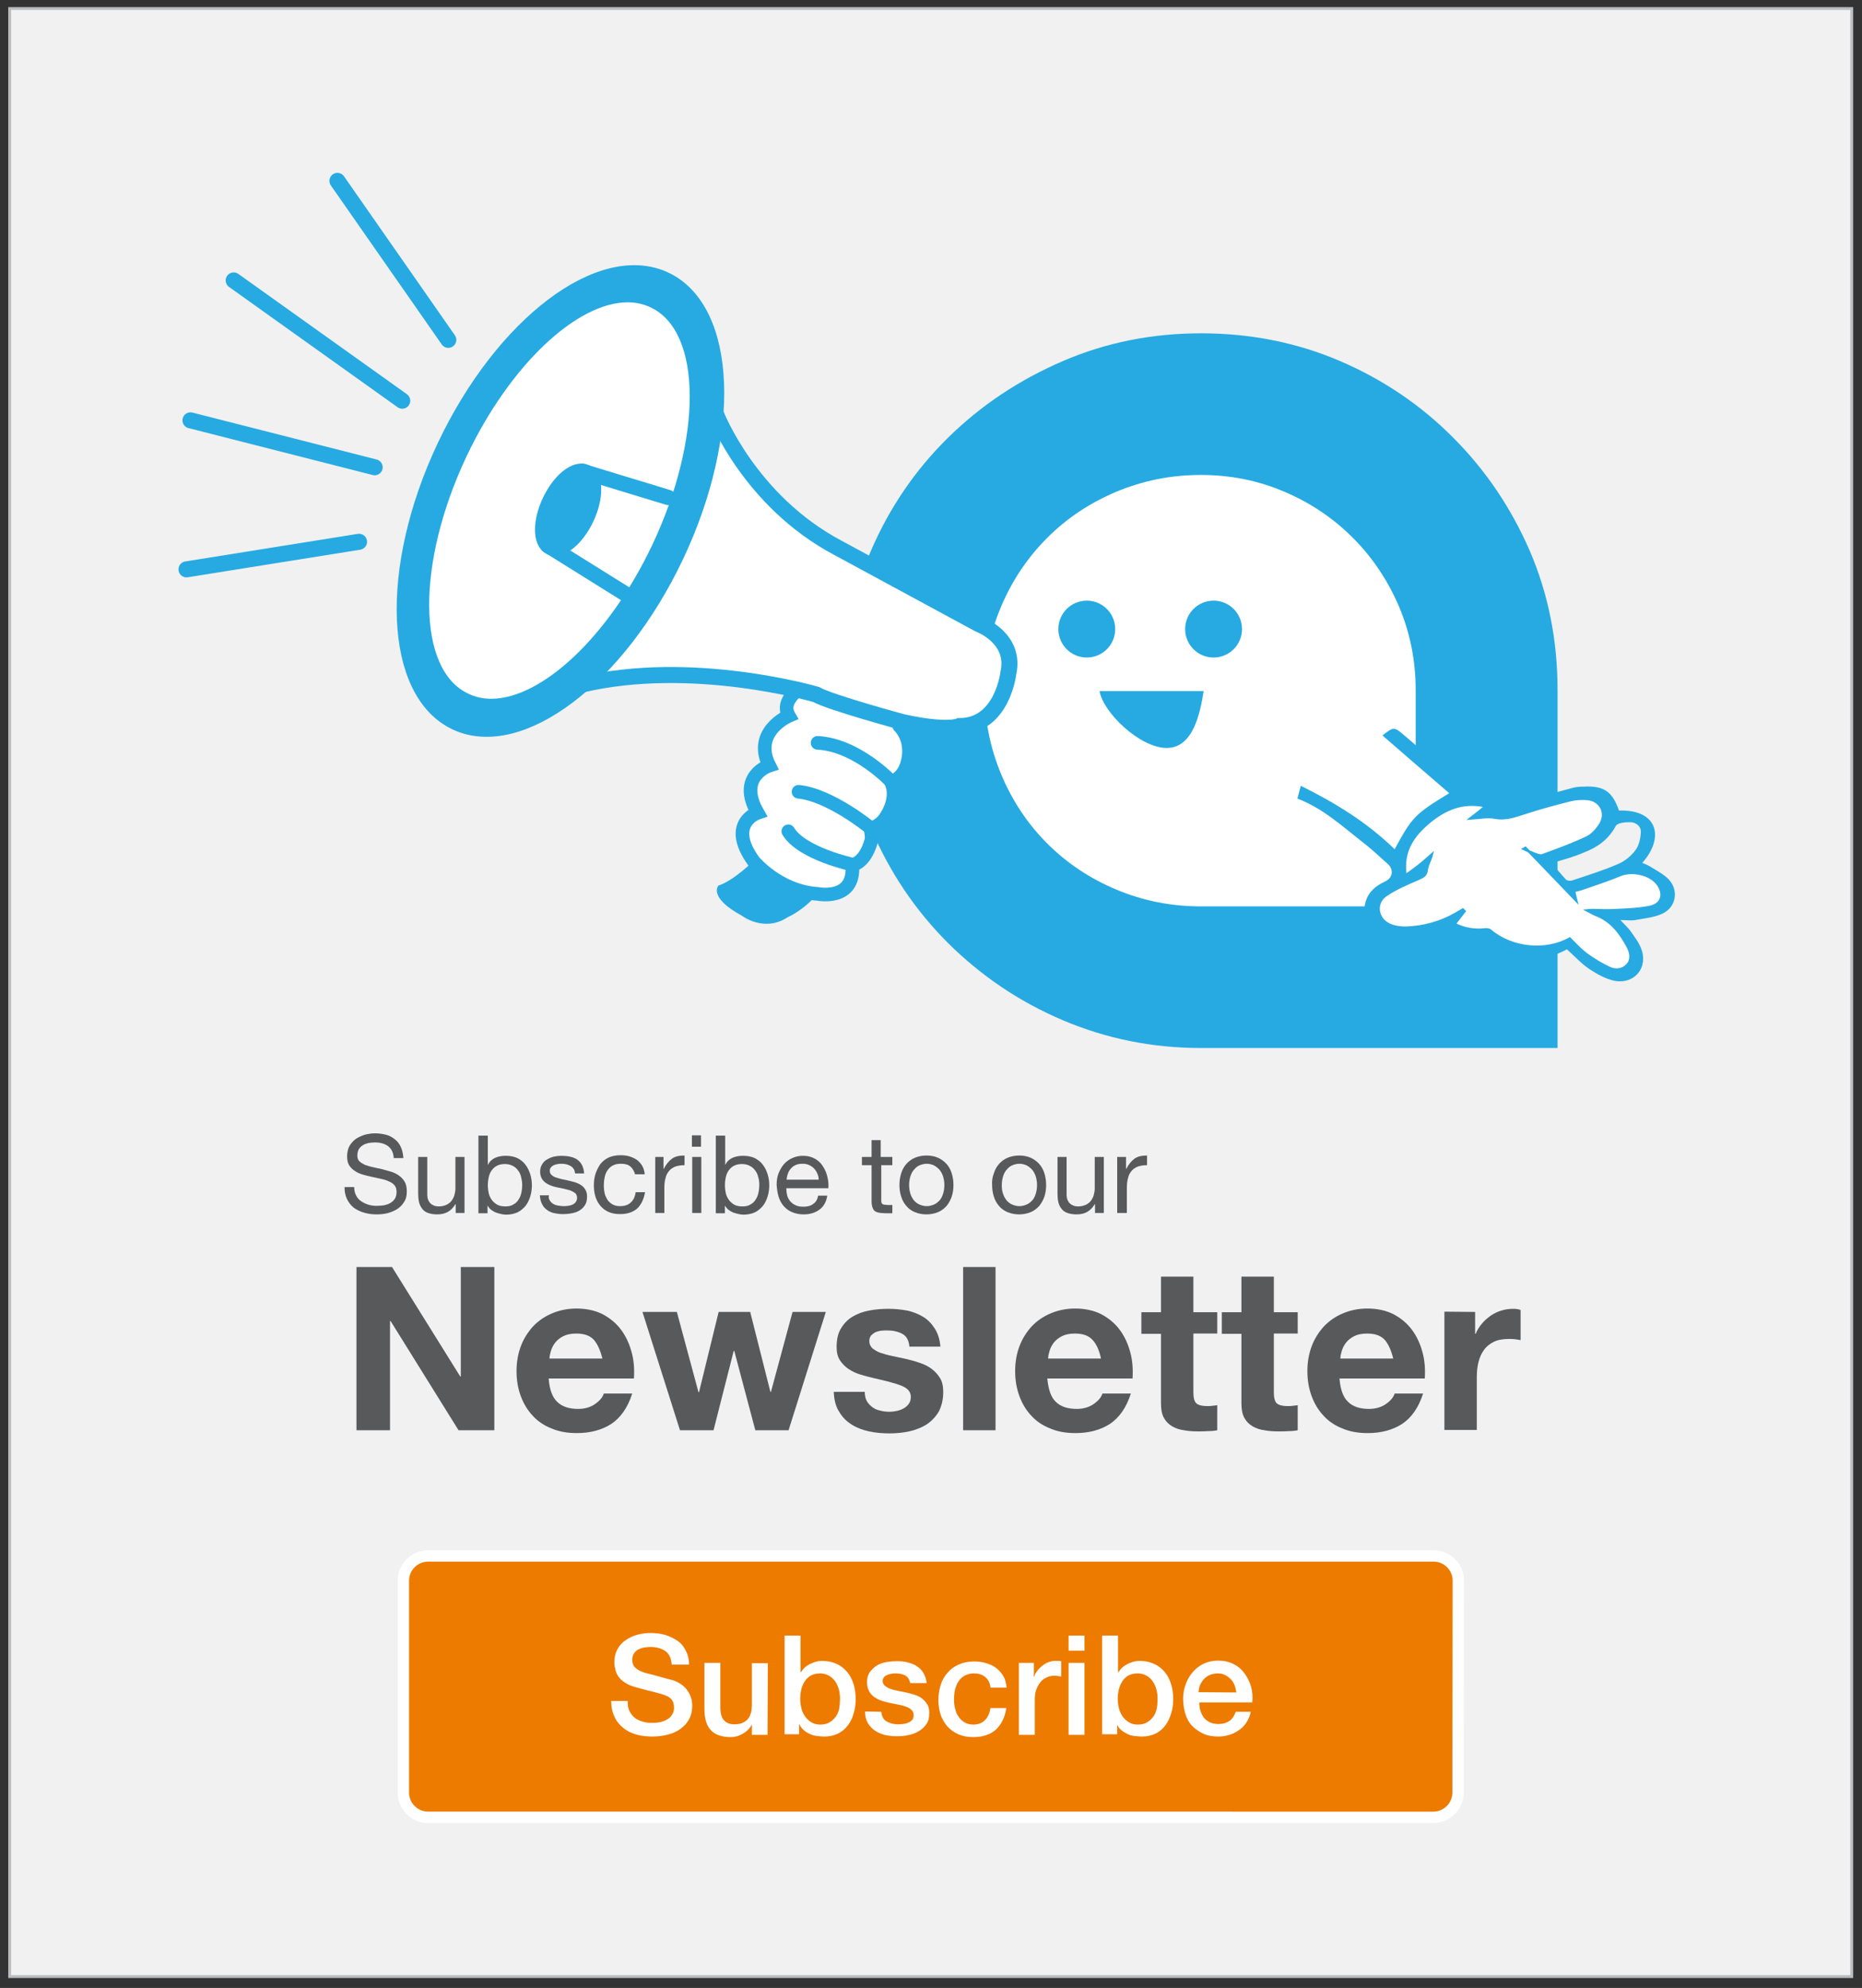 <?xml version="1.0" encoding="utf-8"?>
<!-- Generator: Adobe Illustrator 20.0.0, SVG Export Plug-In . SVG Version: 6.00 Build 0)  -->
<svg version="1.1" id="Layer_1" xmlns="http://www.w3.org/2000/svg" xmlns:xlink="http://www.w3.org/1999/xlink" x="0px" y="0px"
	 viewBox="0 0 655 699" style="enable-background:new 0 0 655 699;" xml:space="preserve">
<rect x="0" y="0" width="655" height="699" fill="#333333" stroke="none"/>
<style type="text/css">
	.st0{fill:#F1F1F2;stroke:#BBBDBF;stroke-miterlimit:10;}
	.st1{fill:#26AAE1;}
	.st2{fill:#FFFFFF;}
	.st3{fill:#FFFFFF;stroke:#29A9E1;stroke-width:0.845;stroke-miterlimit:10;}
	.st4{fill:none;stroke:#26AAE1;stroke-width:2.736;stroke-linecap:round;stroke-miterlimit:10;}
	.st5{fill:#FFFFFF;stroke:#26AAE1;stroke-width:4.786;stroke-linecap:round;stroke-miterlimit:10;}
	.st6{fill:none;stroke:#26AAE1;stroke-width:5.63;stroke-linecap:round;stroke-miterlimit:10;}
	.st7{fill:#FFFFFF;stroke:#26AAE1;stroke-width:5.63;stroke-linecap:round;stroke-miterlimit:10;}
	.st8{fill:#26AAE1;stroke:#26AAE1;stroke-width:5.63;stroke-linecap:round;stroke-miterlimit:10;}
	.st9{fill:none;stroke:#26AAE1;stroke-width:5.379;stroke-linecap:round;stroke-miterlimit:10;}
	.st10{fill:#26AAE1;stroke:#26AAE1;stroke-width:5.379;stroke-linecap:round;stroke-miterlimit:10;}
	.st11{fill:#58595B;}
	.st12{fill:#ED7B00;}
	.st13{fill:none;stroke:#FFFFFF;stroke-width:4;stroke-miterlimit:10;}
</style>
<rect x="3.4" y="3" class="st0" width="648" height="692"/>
<g>
	<path class="st1" d="M265.1,302.7c0,0-6.9,6.9-12.4,8.7c0,0-3.7,4.1,8.3,10.6c0,0,7.8,6,16.1,0.5c0,0,5.5-2.3,10.6-8.3"/>
	<path class="st1" d="M422.5,117.2c17.5,0,33.9,3.3,49,9.8s28.4,15.5,39.7,26.9c11.4,11.4,20.3,24.6,26.9,39.7
		c6.5,15.1,9.8,31.4,9.8,49v125.9H422.5c-17.2,0-33.4-3.3-48.7-9.8c-15.3-6.5-28.7-15.6-40.3-27.1c-11.6-11.6-20.6-25-27.1-40.3
		s-9.8-31.5-9.8-48.7c0-17.5,3.3-33.9,9.8-49c6.5-15.1,15.6-28.4,27.1-39.7c11.6-11.4,25-20.3,40.3-26.9
		C389.1,120.4,405.3,117.2,422.5,117.2z"/>
	<path class="st2" d="M498,318.7v-76.1c0-10.4-2-20.2-5.9-29.4c-3.9-9.1-9.3-17.2-16.2-24.1c-6.9-6.9-14.9-12.3-24.1-16.2
		c-9.1-3.9-18.9-5.9-29.4-5.9s-20.3,2-29.7,5.9c-9.3,3.9-17.4,9.3-24.3,16.2s-12.3,14.9-16.2,24.1c-3.9,9.1-5.9,18.9-5.9,29.4
		s2,20.3,5.9,29.7c3.9,9.3,9.3,17.4,16.2,24.3c6.9,6.9,15,12.3,24.3,16.2c9.3,3.9,19.2,5.9,29.7,5.9H498z"/>
	<g>
		<circle class="st1" cx="382.3" cy="221.2" r="10"/>
		<circle class="st1" cx="426.9" cy="221.2" r="10"/>
		<path class="st1" d="M386.8,243c1.2,7.5,14.2,20,23.6,20s11.8-12.4,13-20H386.8z"/>
	</g>
	<polygon class="st2" points="515,283.1 475.2,244.5 447.5,266.6 456.4,280.8 498.8,304.4 	"/>
	<path class="st1" d="M456.4,280.8c0.4-1.7,0.7-2.7,1.2-4.5c12.3,6.1,23.3,12.9,33,22.3c6.2-11.4,7.1-12.3,19.2-19.7
		c-8-6.9-15.8-13.6-23.5-20.3c3.9-3,4-3.2,7.6-0.1c7,5.9,13.8,12.1,20.7,18.2c0.9,0.8,2.2,1.5,3.4,1.6c4.2,0.5,8.1,1.5,11.4,4.5
		c0.5,0.5,1.9,0.4,2.8,0.1c7-1.9,14-4,21.1-5.9c1.2-0.3,2.5-0.4,3.7-0.4c7.2-0.4,10.2,1.7,12.5,8.4c13.9-0.4,16,9.7,8.2,18.4
		c0.9,0.4,1.8,0.7,2.6,1.2c2.3,1.4,4.8,2.7,6.6,4.5c3.7,3.8,2.8,9.8-2,12.1c-2.9,1.4-6.4,1.7-9.6,2.3c-1.5,0.3-3.2,0-5.3,0
		c1.4,1.5,2.6,2.6,3.5,3.8c1.4,2,2.9,3.9,3.8,6.2c2.6,6.6-2.2,12.6-9.2,11.4c-3.1-0.6-6.2-2.3-8.9-4.1c-2.9-1.9-5.3-4.6-8-7
		c-5.8,3.2-12.1,4-18.7,2.9c-4.2-0.7-7.9-2.5-10.9-5.6c-0.6-0.6-1.7-1-2.5-0.9c-4.1,0.2-8.1,0.1-11.9-1.7c-0.6-0.3-1.7,0-2.5,0.3
		c-4.6,1.8-9.3,2.3-14.1,1.8c-7.4-0.8-12.1-7.2-10.2-13.6c1.1-3.6,3.7-5.6,6.9-7.1c2.6-1.2,3.1-4.1,0.9-6.1
		c-3.1-2.8-6.1-5.6-9.4-8.1C471.9,290.3,465.3,284.2,456.4,280.8z M552.2,330c2.1,2,3.9,4,6.1,5.6c2.5,1.8,5.2,3.5,8.1,4.8
		c2.1,0.9,4.6,0.8,6.2-1.2c1.6-1.8,1.3-4.2,0.2-6.1c-2.6-4.9-5.8-9.3-11.3-11.4c-1.1-0.4-2.1-1-3.1-1.6c2.8-0.3,5.3,0.1,7.8,0
		c4.7-0.2,9.6-0.2,14.2-1.2c4.4-0.9,5.4-4.8,2.6-8.3c-2.7-3.4-9-4.6-13-2.9c-4.2,1.8-8.6,3.1-13,4.7c-1.1,0.4-2.2,0.6-3.2,0.9
		c0.4,1.5,0.6,2.6,0.8,3.4c-5.9-6.1-11.9-12.4-17.9-18.6c-0.2,0.1-0.4,0.3-0.6,0.4c1.3,0.6,2.5,1.2,3.8,1.7c0.9,0.3,2,0.8,2.8,0.5
		c5.2-1.9,10.5-3.8,15.5-6.2c2-0.9,3.8-2.9,4.9-4.8c2.5-4.1-0.2-8.6-5-8.8c-1.8-0.1-3.7-0.1-5.4,0.4c-5.6,1.4-11.2,2.9-16.6,4.7
		c-3.4,1.1-6.5,2.2-10.2,1.5c-2.5-0.5-5.2,0.1-8.6,0.3c2.1-1.7,3.6-2.9,5.4-4.3c-8-1.9-14.4,1-20,5.7c-5.4,4.5-9.5,9.9-8.2,18.6
		c1.8-1.3,3.2-2.3,4.5-3.3c1.6-1.3,3.2-2.7,4.8-4.1c-0.5,2.1-1.6,3.7-1.8,5.4c-0.2,2.1-1.4,2.5-2.9,3.2c-3.9,1.8-8,3.4-11.5,5.8
		c-3.9,2.7-3.2,8.3,1.2,10.3c1.7,0.8,3.8,1.2,5.7,1.1c6.3-0.1,12.3-1.8,17.8-5c0.8-0.5,1.6-0.9,2.4-1.4c0.2,0.2,0.4,0.4,0.6,0.6
		c-1.1,1.5-2.3,2.9-3.5,4.5c3.3,1.7,6.8,2.3,10.5,1.9c0.7-0.1,1.6,0,2.1,0.4C531.7,333.5,543.6,334.8,552.2,330z M545.9,303.5
		c1.6,1.9,3.2,3.9,5,5.8c0.4,0.4,1.5,0.5,2.1,0.3c5.4-1.8,10.9-3.5,16.2-5.8c2.4-1,4.7-2.9,6.2-5c1.2-1.6,1.7-4.1,1.8-6.2
		s-1.7-3.5-3.8-3.5c-1.7,0-4.4,0.2-5,1.3c-2.5,4.7-6.4,7.5-11.1,9.3C553.7,301.3,549.8,302.3,545.9,303.5z"/>
	<path class="st3" d="M552.2,330c-8.5,4.8-20.5,3.5-27.9-2.8c-0.5-0.4-1.4-0.5-2.1-0.4c-3.7,0.4-7.1-0.2-10.5-1.9
		c1.2-1.6,2.4-3,3.5-4.5c-0.2-0.2-0.4-0.4-0.6-0.6c-0.8,0.5-1.6,0.9-2.4,1.4c-5.5,3.2-11.5,4.8-17.8,5c-1.9,0-4-0.3-5.7-1.1
		c-4.4-2.1-5.1-7.6-1.2-10.3c3.5-2.4,7.6-4.1,11.5-5.8c1.6-0.7,2.7-1.2,2.9-3.2c0.2-1.7,1.3-3.3,1.8-5.4c-1.6,1.4-3.1,2.8-4.8,4.1
		c-1.3,1-2.6,2-4.5,3.3c-1.2-8.7,2.8-14,8.2-18.6c5.6-4.7,12-7.5,20-5.7c-1.8,1.5-3.3,2.7-5.4,4.3c3.4-0.2,6.1-0.8,8.6-0.3
		c3.7,0.7,6.8-0.4,10.2-1.5c5.5-1.8,11-3.3,16.6-4.7c1.7-0.4,3.6-0.5,5.4-0.4c4.8,0.2,7.4,4.7,5,8.8c-1.2,1.9-2.9,3.9-4.9,4.8
		c-5,2.4-10.3,4.3-15.5,6.2c-0.8,0.3-1.9-0.2-2.8-0.5c-1.3-0.5-2.5-1.1-3.8-1.7c0.2-0.1,0.4-0.3,0.6-0.4c6,6.3,12.1,12.5,17.9,18.6
		c-0.2-0.8-0.5-2-0.8-3.4c1-0.3,2.2-0.5,3.2-0.9c4.3-1.5,8.7-2.9,13-4.7c4-1.7,10.2-0.5,13,2.9c2.8,3.5,1.9,7.4-2.6,8.3
		c-4.6,0.9-9.5,1-14.2,1.2c-2.5,0.1-5-0.3-7.8,0c1,0.5,2,1.2,3.1,1.6c5.5,2.1,8.7,6.5,11.3,11.4c1,2,1.4,4.3-0.2,6.1
		c-1.7,1.9-4.1,2.1-6.2,1.2c-2.8-1.3-5.5-2.9-8.1-4.8C556,334,554.2,332,552.2,330z"/>
	<path class="st4" d="M319.6,260c0,0,4.8,0.9,3.4,6.7c0,0-2.9,8.8-2.6,12.2c0,0,1.2,5.3-6.6,6.4"/>
	<path class="st5" d="M284.4,240.2c0,0-10.6,5.1-6.9,11.5c0,0-12.9,5.5-6.9,17.5c0,0-11.5,3.7-4.1,16.6c0,0-11,3.7-1.4,17
		c0,0,8.7,10.6,22.5,11.5c0,0,13.3,2.7,12.2-10.2c0,0,4.3-0.3,6.6-8.2c0,0,0.6-0.9-0.2-4.6c0,0,2.7-0.5,4.8-3.1
		c0,0,5.5-6.9,2.4-13.3c0,0,4.7-0.9,6-7.6c0,0,1.9-6.9-3.1-12.1"/>
	<path class="st5" d="M313.5,274.8c0,0-12.1-12.9-25.9-13.6"/>
	<path class="st5" d="M306.3,291.2c0,0-14.2-11.7-25.4-12.8"/>
	<path class="st5" d="M299.9,304c0,0-17.8-3.8-22.6-11.7"/>
	<g>
		<line class="st6" x1="118.7" y1="63.6" x2="157.7" y2="119.5"/>
		<line class="st6" x1="82.2" y1="98.6" x2="141.5" y2="140.9"/>
		<line class="st6" x1="131.8" y1="164.3" x2="67" y2="147.8"/>
		<line class="st6" x1="126.3" y1="190.5" x2="65.6" y2="200.2"/>
	</g>
	<path class="st7" d="M251.9,145.7c0,0,11.7,30.4,42.8,46.9l49.7,26.9c0,0,13.1,4.8,10.3,17.2c0,0-2.1,18.6-17.2,18.6
		c0,0-4.1,2.1-20-1.4c0,0-25.5-6.9-30.4-9.7c0,0-43.5-12.8-82.8-3.4"/>
	<ellipse transform="matrix(0.428 -0.904 0.904 0.428 -46.399 278.971)" class="st8" cx="197.1" cy="176.1" rx="86" ry="44.9"/>
	<g>
		<path class="st2" d="M172.8,248.2c-3.3,0-6.4-0.7-9.2-2c-19.7-9.3-20.5-47.5-1.9-86.9c15.5-32.8,39.8-55.7,59.1-55.7
			c3.3,0,6.4,0.7,9.2,2c19.7,9.3,20.5,47.5,1.9,86.9C216.4,225.3,192.1,248.2,172.8,248.2z"/>
		<path class="st1" d="M220.8,106.3c2.9,0,5.6,0.6,8.1,1.8c18.1,8.5,18.3,45.9,0.6,83.4c-15.3,32.3-38.9,54.2-56.7,54.2
			c-2.9,0-5.6-0.6-8.1-1.8c-18.1-8.5-18.3-45.9-0.6-83.4C179.4,128.2,203,106.3,220.8,106.3 M220.9,101v5.3V101L220.9,101
			c-10.2,0-21.6,5.7-33,16.4c-11,10.4-20.9,24.5-28.6,40.8c-8.9,18.8-13.8,38.3-13.6,54.9c0.1,17.9,6.1,30.6,16.8,35.6
			c3.2,1.5,6.7,2.3,10.4,2.3c10.2,0,21.6-5.7,33-16.4c11-10.4,20.9-24.5,28.6-40.8c8.9-18.8,13.8-38.3,13.6-54.9
			c-0.1-17.9-6.1-30.6-16.8-35.6C228.1,101.7,224.6,101,220.9,101L220.9,101z"/>
	</g>
	<line class="st9" x1="235" y1="174.9" x2="204.8" y2="165.7"/>
	<line class="st9" x1="192.7" y1="191.8" x2="219.8" y2="208.7"/>
	
		<ellipse transform="matrix(0.428 -0.904 0.904 0.428 -47.669 283.149)" class="st10" cx="199.8" cy="179.2" rx="14.6" ry="7.1"/>
</g>
<g>
	<path class="st11" d="M136.5,403c-1.2-0.9-2.8-1.3-4.6-1.3c-0.8,0-1.5,0.1-2.3,0.2c-0.7,0.2-1.4,0.4-2,0.8c-0.6,0.4-1,0.8-1.4,1.4
		c-0.3,0.6-0.5,1.3-0.5,2.2c0,0.8,0.2,1.5,0.7,2s1.2,0.9,2,1.3c0.8,0.3,1.8,0.6,2.8,0.8c1,0.2,2.1,0.5,3.2,0.7
		c1.1,0.3,2.1,0.6,3.2,0.9c1,0.3,2,0.8,2.8,1.4s1.5,1.3,2,2.2c0.5,0.9,0.7,2,0.7,3.4c0,1.5-0.3,2.7-1,3.7c-0.6,1-1.5,1.9-2.5,2.5
		s-2.2,1.1-3.4,1.4c-1.3,0.3-2.5,0.4-3.8,0.4c-1.5,0-3-0.2-4.3-0.6c-1.4-0.4-2.6-1-3.6-1.7c-1-0.8-1.8-1.8-2.4-3s-0.9-2.6-0.9-4.3
		h3.4c0,1.1,0.2,2.1,0.7,3c0.4,0.8,1,1.5,1.8,2c0.7,0.5,1.6,0.9,2.5,1.2c1,0.3,2,0.4,3,0.4c0.8,0,1.6-0.1,2.5-0.2
		c0.8-0.2,1.6-0.4,2.2-0.8c0.7-0.4,1.2-0.9,1.6-1.5c0.4-0.6,0.6-1.5,0.6-2.4s-0.2-1.7-0.7-2.3c-0.5-0.6-1.2-1.1-2-1.4
		c-0.8-0.4-1.8-0.7-2.8-0.9c-1-0.2-2.1-0.5-3.2-0.7c-1.1-0.2-2.1-0.5-3.2-0.8c-1-0.3-2-0.7-2.8-1.3c-0.8-0.5-1.5-1.2-2-2
		s-0.7-1.9-0.7-3.1c0-1.4,0.3-2.6,0.8-3.6c0.6-1,1.3-1.8,2.2-2.5c0.9-0.6,2-1.1,3.2-1.5c1.2-0.3,2.4-0.5,3.6-0.5
		c1.4,0,2.7,0.2,3.9,0.5s2.2,0.9,3.1,1.6c0.9,0.7,1.6,1.6,2.1,2.7s0.8,2.4,0.9,3.9h-3.4C138.4,405.3,137.7,403.9,136.5,403z"/>
	<path class="st11" d="M160.3,426.5v-3.1h-0.1c-0.7,1.2-1.6,2.1-2.6,2.7c-1.1,0.6-2.3,0.9-3.8,0.9c-1.3,0-2.4-0.2-3.2-0.5
		c-0.9-0.3-1.6-0.8-2.1-1.5s-0.9-1.4-1.1-2.3c-0.2-0.9-0.3-1.9-0.3-2.9v-13h3.2v13.4c0,1.2,0.4,2.2,1.1,2.9c0.7,0.7,1.7,1.1,2.9,1.1
		c1,0,1.9-0.2,2.6-0.5c0.7-0.3,1.3-0.7,1.8-1.3c0.5-0.6,0.8-1.2,1.1-2c0.2-0.8,0.4-1.6,0.4-2.5v-11.1h3.2v19.7L160.3,426.5
		L160.3,426.5z"/>
	<path class="st11" d="M171.6,399.3v10.2h0.1c0.5-1.1,1.4-1.9,2.5-2.4s2.4-0.7,3.8-0.7c1.5,0,2.9,0.3,4,0.8c1.1,0.6,2.1,1.3,2.8,2.3
		c0.8,1,1.3,2.1,1.7,3.3c0.4,1.2,0.6,2.6,0.6,4s-0.2,2.7-0.6,4c-0.4,1.2-0.9,2.3-1.7,3.3c-0.8,0.9-1.7,1.7-2.8,2.2s-2.5,0.8-4,0.8
		c-0.5,0-1-0.1-1.6-0.2s-1.2-0.3-1.8-0.5s-1.1-0.5-1.7-0.9c-0.5-0.4-1-0.9-1.3-1.5h-0.1v2.6h-3.2v-27.3L171.6,399.3L171.6,399.3z
		 M183.3,413.8c-0.2-0.9-0.6-1.7-1.1-2.3c-0.5-0.7-1.1-1.2-1.9-1.6c-0.8-0.4-1.7-0.6-2.7-0.6c-1.1,0-2,0.2-2.8,0.6s-1.4,1-1.9,1.7
		s-0.8,1.5-1,2.4s-0.3,1.8-0.3,2.7c0,1,0.1,1.9,0.3,2.8s0.6,1.7,1.1,2.4c0.5,0.7,1.1,1.2,1.9,1.7c0.8,0.4,1.7,0.6,2.9,0.6
		c1.1,0,2.1-0.2,2.8-0.7c0.8-0.4,1.4-1,1.8-1.7c0.5-0.7,0.8-1.5,1-2.4s0.3-1.9,0.3-2.8C183.7,415.6,183.5,414.7,183.3,413.8z"/>
	<path class="st11" d="M193.4,422.1c0.3,0.5,0.7,0.9,1.2,1.2c0.5,0.3,1.1,0.5,1.7,0.6c0.6,0.1,1.3,0.2,1.9,0.2c0.5,0,1,0,1.6-0.1
		s1.1-0.2,1.5-0.4c0.5-0.2,0.9-0.5,1.2-0.9s0.5-0.9,0.5-1.5c0-0.8-0.3-1.5-1-1.9c-0.6-0.4-1.4-0.8-2.4-1c-1-0.3-2-0.5-3.1-0.7
		s-2.2-0.5-3.1-0.9s-1.8-0.9-2.4-1.7c-0.6-0.7-1-1.7-1-3c0-1,0.2-1.8,0.7-2.6c0.4-0.7,1-1.3,1.7-1.7c0.7-0.4,1.5-0.8,2.4-1
		s1.8-0.3,2.6-0.3c1.1,0,2.2,0.1,3.1,0.3c0.9,0.2,1.8,0.5,2.5,1s1.3,1.1,1.7,1.9s0.7,1.8,0.8,3h-3.2c-0.1-0.6-0.2-1.2-0.5-1.6
		s-0.6-0.8-1.1-1c-0.4-0.3-0.9-0.4-1.4-0.6c-0.5-0.1-1-0.2-1.6-0.2c-0.5,0-1,0-1.5,0.1s-0.9,0.2-1.4,0.4c-0.4,0.2-0.7,0.4-1,0.8
		c-0.3,0.3-0.4,0.7-0.4,1.2c0,0.6,0.2,1,0.6,1.4c0.4,0.4,0.9,0.7,1.5,0.9c0.6,0.2,1.3,0.4,2.1,0.6s1.5,0.3,2.3,0.5s1.6,0.4,2.4,0.6
		c0.8,0.3,1.5,0.6,2.1,1s1.1,0.9,1.5,1.6c0.4,0.6,0.6,1.4,0.6,2.4c0,1.2-0.2,2.2-0.7,3s-1.1,1.4-1.9,1.9c-0.8,0.5-1.7,0.8-2.7,1
		s-2,0.3-3,0.3c-1.1,0-2.1-0.1-3.1-0.3c-1-0.2-1.9-0.6-2.6-1.1s-1.4-1.2-1.8-2.1c-0.5-0.9-0.7-1.9-0.8-3.1h3.2
		C192.9,421,193.1,421.6,193.4,422.1z"/>
	<path class="st11" d="M221.8,410.2c-0.8-0.7-1.9-1-3.3-1c-1.2,0-2.2,0.2-2.9,0.6c-0.8,0.4-1.4,1-1.9,1.7s-0.8,1.5-1,2.5
		c-0.2,0.9-0.3,1.9-0.3,2.9c0,0.9,0.1,1.8,0.3,2.7c0.2,0.9,0.6,1.6,1,2.3c0.5,0.7,1.1,1.2,1.8,1.6s1.6,0.6,2.6,0.6
		c1.6,0,2.9-0.4,3.8-1.3c0.9-0.8,1.5-2,1.7-3.6h3.3c-0.4,2.4-1.3,4.3-2.7,5.7c-1.5,1.3-3.5,2-6,2c-1.5,0-2.8-0.2-4-0.7
		s-2.1-1.2-2.9-2.1c-0.8-0.9-1.4-2-1.8-3.2c-0.4-1.2-0.6-2.6-0.6-4.1s0.2-2.9,0.6-4.1s1-2.4,1.7-3.4c0.8-1,1.7-1.7,2.9-2.3
		c1.2-0.5,2.5-0.8,4.1-0.8c1.1,0,2.2,0.1,3.2,0.4s1.8,0.7,2.6,1.2c0.8,0.6,1.4,1.3,1.9,2.1c0.5,0.9,0.8,1.9,0.9,3h-3.4
		C223.1,411.9,222.6,410.9,221.8,410.2z"/>
	<path class="st11" d="M233.4,406.8v4.2h0.1c0.8-1.6,1.8-2.8,2.9-3.6c1.1-0.8,2.6-1.1,4.4-1.1v3.4c-1.3,0-2.4,0.2-3.3,0.5
		c-0.9,0.4-1.7,0.9-2.2,1.6c-0.6,0.7-1,1.5-1.2,2.5c-0.3,1-0.4,2.1-0.4,3.4v8.8h-3.2v-19.7L233.4,406.8L233.4,406.8z"/>
	<path class="st11" d="M243.4,403.2v-4h3.2v4H243.4z M246.7,406.8v19.7h-3.2v-19.7H246.7z"/>
	<path class="st11" d="M255.1,399.3v10.2h0.1c0.5-1.1,1.4-1.9,2.5-2.4s2.4-0.7,3.8-0.7c1.5,0,2.9,0.3,4,0.8c1.1,0.6,2.1,1.3,2.8,2.3
		c0.8,1,1.3,2.1,1.7,3.3c0.4,1.2,0.6,2.6,0.6,4s-0.2,2.7-0.6,4c-0.4,1.2-0.9,2.3-1.7,3.3c-0.8,0.9-1.7,1.7-2.8,2.2
		c-1.1,0.5-2.5,0.8-4,0.8c-0.5,0-1-0.1-1.6-0.2s-1.2-0.3-1.8-0.5c-0.6-0.2-1.1-0.5-1.7-0.9c-0.5-0.4-1-0.9-1.3-1.5H255v2.6h-3.2
		v-27.3L255.1,399.3L255.1,399.3z M266.7,413.8c-0.2-0.9-0.6-1.7-1.1-2.3c-0.5-0.7-1.1-1.2-1.9-1.6s-1.7-0.6-2.7-0.6
		c-1.1,0-2,0.2-2.8,0.6s-1.4,1-1.9,1.7s-0.8,1.5-1,2.4s-0.3,1.8-0.3,2.7c0,1,0.1,1.9,0.3,2.8s0.6,1.7,1.1,2.4
		c0.5,0.7,1.1,1.2,1.9,1.7c0.8,0.4,1.7,0.6,2.9,0.6c1.1,0,2.1-0.2,2.8-0.7c0.8-0.4,1.4-1,1.8-1.7c0.5-0.7,0.8-1.5,1-2.4
		s0.3-1.9,0.3-2.8C267.1,415.6,267,414.7,266.7,413.8z"/>
	<path class="st11" d="M288.3,425.3c-1.5,1.1-3.3,1.7-5.6,1.7c-1.6,0-2.9-0.3-4.1-0.8s-2.1-1.2-2.9-2.1s-1.4-2-1.8-3.3
		s-0.6-2.7-0.7-4.2c0-1.5,0.2-2.9,0.7-4.1s1.1-2.3,1.9-3.2c0.8-0.9,1.8-1.6,2.9-2.1s2.4-0.8,3.7-0.8c1.8,0,3.2,0.4,4.4,1.1
		c1.2,0.7,2.1,1.6,2.8,2.8c0.7,1.1,1.2,2.3,1.5,3.7c0.3,1.3,0.4,2.6,0.3,3.8h-14.8c0,0.9,0.1,1.7,0.3,2.5c0.2,0.8,0.6,1.5,1.1,2.1
		s1.2,1.1,1.9,1.4c0.8,0.4,1.7,0.5,2.8,0.5c1.4,0,2.5-0.3,3.4-1c0.9-0.6,1.5-1.6,1.7-2.9h3.2C290.7,422.5,289.8,424.2,288.3,425.3z
		 M287.5,412.6c-0.3-0.7-0.7-1.3-1.2-1.8s-1.1-0.9-1.8-1.2c-0.7-0.3-1.4-0.4-2.2-0.4c-0.8,0-1.6,0.1-2.3,0.4
		c-0.7,0.3-1.3,0.7-1.7,1.2c-0.5,0.5-0.9,1.1-1.1,1.8c-0.3,0.7-0.4,1.4-0.5,2.2H288C288,414,287.8,413.3,287.5,412.6z"/>
	<path class="st11" d="M313.9,406.8v2.9H310V422c0,0.4,0,0.7,0.1,0.9c0.1,0.2,0.2,0.4,0.4,0.5c0.2,0.1,0.4,0.2,0.7,0.2
		c0.3,0,0.7,0.1,1.2,0.1h1.5v2.9h-2.5c-0.8,0-1.6-0.1-2.2-0.2s-1.1-0.3-1.5-0.6c-0.4-0.3-0.6-0.7-0.8-1.3c-0.2-0.6-0.3-1.3-0.3-2.2
		v-12.6h-3.4v-2.9h3.4v-5.9h3.2v5.9L313.9,406.8L313.9,406.8z"/>
	<path class="st11" d="M317,412.6c0.4-1.3,1-2.4,1.8-3.3s1.8-1.7,3-2.2s2.6-0.8,4.1-0.8c1.6,0,3,0.3,4.1,0.8s2.2,1.3,3,2.2
		c0.8,0.9,1.4,2,1.8,3.3s0.6,2.6,0.6,4.1s-0.2,2.8-0.6,4s-1,2.3-1.8,3.3c-0.8,0.9-1.8,1.7-3,2.2s-2.6,0.8-4.1,0.8
		c-1.6,0-2.9-0.3-4.1-0.8s-2.2-1.2-3-2.2c-0.8-0.9-1.4-2-1.8-3.3c-0.4-1.2-0.6-2.6-0.6-4C316.4,415.2,316.6,413.9,317,412.6z
		 M320.3,419.9c0.3,0.9,0.8,1.7,1.3,2.3c0.6,0.6,1.2,1.1,2,1.4s1.5,0.5,2.4,0.5s1.6-0.2,2.4-0.5s1.4-0.8,2-1.4s1-1.4,1.3-2.3
		s0.5-2,0.5-3.2s-0.2-2.3-0.5-3.2s-0.8-1.7-1.3-2.3c-0.6-0.6-1.2-1.1-2-1.5c-0.8-0.3-1.5-0.5-2.4-0.5s-1.6,0.2-2.4,0.5
		s-1.4,0.8-2,1.5c-0.6,0.6-1,1.4-1.3,2.3s-0.5,2-0.5,3.2S320,418.9,320.3,419.9z"/>
	<path class="st11" d="M349.6,412.6c0.4-1.3,1-2.4,1.8-3.3s1.8-1.7,3-2.2s2.6-0.8,4.1-0.8c1.6,0,3,0.3,4.1,0.8s2.2,1.3,3,2.2
		c0.8,0.9,1.4,2,1.8,3.3s0.6,2.6,0.6,4.1s-0.2,2.8-0.6,4s-1,2.3-1.8,3.3c-0.8,0.9-1.8,1.7-3,2.2s-2.6,0.8-4.1,0.8
		c-1.6,0-2.9-0.3-4.1-0.8s-2.2-1.2-3-2.2c-0.8-0.9-1.4-2-1.8-3.3c-0.4-1.2-0.6-2.6-0.6-4C348.9,415.2,349.1,413.9,349.6,412.6z
		 M352.9,419.9c0.3,0.9,0.8,1.7,1.3,2.3c0.6,0.6,1.2,1.1,2,1.4s1.5,0.5,2.4,0.5s1.6-0.2,2.4-0.5s1.4-0.8,2-1.4s1-1.4,1.3-2.3
		s0.5-2,0.5-3.2s-0.2-2.3-0.5-3.2c-0.3-0.9-0.8-1.7-1.3-2.3c-0.6-0.6-1.2-1.1-2-1.5c-0.8-0.3-1.5-0.5-2.4-0.5s-1.6,0.2-2.4,0.5
		s-1.4,0.8-2,1.5c-0.6,0.6-1,1.4-1.3,2.3s-0.5,2-0.5,3.2S352.5,418.9,352.9,419.9z"/>
	<path class="st11" d="M385.2,426.5v-3.1h-0.1c-0.7,1.2-1.6,2.1-2.6,2.7s-2.3,0.9-3.8,0.9c-1.3,0-2.4-0.2-3.2-0.5
		c-0.9-0.3-1.6-0.8-2.1-1.5c-0.5-0.6-0.9-1.4-1.1-2.3s-0.3-1.9-0.3-2.9v-13h3.2v13.4c0,1.2,0.4,2.2,1.1,2.9c0.7,0.7,1.7,1.1,2.9,1.1
		c1,0,1.9-0.2,2.6-0.5s1.3-0.7,1.8-1.3c0.5-0.6,0.8-1.2,1.1-2c0.2-0.8,0.4-1.6,0.4-2.5v-11.1h3.2v19.7L385.2,426.5L385.2,426.5z"/>
	<path class="st11" d="M396.1,406.8v4.2h0.1c0.8-1.6,1.8-2.8,2.9-3.6c1.1-0.8,2.6-1.1,4.4-1.1v3.4c-1.3,0-2.4,0.2-3.3,0.5
		c-0.9,0.4-1.7,0.9-2.2,1.6c-0.6,0.7-1,1.5-1.2,2.5c-0.3,1-0.4,2.1-0.4,3.4v8.8H393v-19.7L396.1,406.8L396.1,406.8z"/>
	<path class="st11" d="M137.9,445.5l24,38.5h0.2v-38.5h11.8v57.4h-12.6l-23.9-38.4h-0.2v38.4h-11.8v-57.4H137.9z"/>
	<path class="st11" d="M196,492.9c1.7,1.7,4.2,2.5,7.4,2.5c2.3,0,4.3-0.6,5.9-1.7c1.7-1.2,2.7-2.4,3.1-3.7h10
		c-1.6,5-4.1,8.5-7.4,10.7c-3.3,2.1-7.3,3.2-12.1,3.2c-3.3,0-6.2-0.5-8.8-1.6c-2.6-1-4.9-2.5-6.7-4.5c-1.8-1.9-3.2-4.2-4.2-6.9
		c-1-2.7-1.5-5.6-1.5-8.8c0-3.1,0.5-6,1.5-8.7s2.5-5,4.3-7c1.9-2,4.1-3.5,6.7-4.6c2.6-1.1,5.5-1.7,8.6-1.7c3.5,0,6.6,0.7,9.2,2
		c2.6,1.4,4.8,3.2,6.5,5.5s2.9,4.9,3.7,7.9c0.8,2.9,1,6,0.8,9.2h-30C193.3,488.6,194.3,491.3,196,492.9z M208.9,471.1
		c-1.4-1.5-3.4-2.2-6.2-2.2c-1.8,0-3.3,0.3-4.5,0.9s-2.2,1.4-2.9,2.3s-1.2,1.9-1.5,2.9s-0.5,1.9-0.5,2.7h18.6
		C211.2,474.8,210.2,472.6,208.9,471.1z"/>
	<path class="st11" d="M265.7,502.9l-7.4-27.9h-0.2l-7.1,27.9h-11.8L226,461.3h12.1l7.6,28.2h0.2l6.9-28.2h11.1l7.1,28.1h0.2
		l7.6-28.1h11.7l-13.1,41.6H265.7z"/>
	<path class="st11" d="M304.9,492.6c0.5,0.9,1.2,1.6,2,2.2s1.7,1,2.8,1.2c1,0.3,2.1,0.4,3.3,0.4c0.8,0,1.6-0.1,2.5-0.3
		s1.7-0.5,2.4-0.9c0.7-0.4,1.3-0.9,1.8-1.6s0.7-1.5,0.7-2.5c0-1.7-1.1-3-3.4-3.9s-5.5-1.7-9.5-2.6c-1.7-0.4-3.3-0.8-4.9-1.3
		s-3-1.2-4.2-2s-2.2-1.9-3-3.1c-0.8-1.3-1.1-2.8-1.1-4.6c0-2.7,0.5-4.9,1.6-6.6c1-1.7,2.4-3.1,4.1-4.1s3.6-1.7,5.8-2.1
		c2.1-0.4,4.3-0.6,6.6-0.6s4.4,0.2,6.6,0.6c2.1,0.4,4,1.2,5.7,2.2s3,2.4,4.1,4.1s1.8,3.8,2,6.4h-10.9c-0.2-2.2-1-3.7-2.5-4.5
		s-3.3-1.2-5.3-1.2c-0.6,0-1.3,0-2.1,0.1c-0.8,0.1-1.4,0.3-2,0.5c-0.6,0.3-1.1,0.7-1.6,1.2c-0.4,0.5-0.6,1.2-0.6,2
		c0,1,0.4,1.8,1.1,2.5c0.8,0.6,1.7,1.2,2.9,1.6c1.2,0.4,2.6,0.8,4.1,1.1c1.6,0.3,3.1,0.7,4.7,1c1.7,0.4,3.3,0.8,4.9,1.4
		c1.6,0.5,3,1.2,4.2,2.1s2.2,2,3,3.3s1.1,2.9,1.1,4.9c0,2.7-0.6,5-1.6,6.9c-1.1,1.8-2.5,3.3-4.3,4.5c-1.8,1.1-3.8,1.9-6.1,2.4
		c-2.3,0.5-4.6,0.7-7,0.7s-4.8-0.2-7.1-0.7c-2.3-0.5-4.4-1.3-6.1-2.4c-1.8-1.1-3.3-2.6-4.4-4.5c-1.2-1.8-1.8-4.2-1.9-7h10.9
		C304.2,490.6,304.4,491.7,304.9,492.6z"/>
	<path class="st11" d="M350.2,445.5v57.4h-11.4v-57.4H350.2z"/>
	<path class="st11" d="M371.4,492.9c1.7,1.7,4.2,2.5,7.4,2.5c2.3,0,4.3-0.6,5.9-1.7c1.7-1.2,2.7-2.4,3.1-3.7h10
		c-1.6,5-4.1,8.5-7.4,10.7c-3.3,2.1-7.3,3.2-12.1,3.2c-3.3,0-6.2-0.5-8.8-1.6c-2.6-1-4.9-2.5-6.7-4.5c-1.8-1.9-3.2-4.2-4.2-6.9
		c-1-2.7-1.5-5.6-1.5-8.8c0-3.1,0.5-6,1.5-8.7s2.5-5,4.3-7c1.9-2,4.1-3.5,6.7-4.6s5.5-1.7,8.6-1.7c3.5,0,6.6,0.7,9.2,2
		c2.6,1.4,4.8,3.2,6.5,5.5s2.9,4.9,3.7,7.9c0.8,2.9,1,6,0.8,9.2h-30C368.8,488.6,369.7,491.3,371.4,492.9z M384.3,471.1
		c-1.4-1.5-3.4-2.2-6.2-2.2c-1.8,0-3.3,0.3-4.5,0.9s-2.2,1.4-2.9,2.3c-0.7,0.9-1.2,1.9-1.5,2.9s-0.5,1.9-0.5,2.7h18.6
		C386.7,474.8,385.7,472.6,384.3,471.1z"/>
	<path class="st11" d="M428.2,461.3v7.6h-8.4v20.6c0,1.9,0.3,3.2,1,3.9c0.6,0.6,1.9,1,3.9,1c0.6,0,1.3,0,1.8-0.1
		c0.6-0.1,1.2-0.1,1.7-0.2v8.8c-1,0.2-2,0.3-3.2,0.3c-1.2,0.1-2.3,0.1-3.5,0.1c-1.8,0-3.4-0.1-5-0.4c-1.6-0.2-3-0.7-4.2-1.4
		c-1.2-0.7-2.2-1.7-2.9-3c-0.7-1.3-1-3-1-5.1V469h-6.9v-7.6h6.9v-12.5h11.4v12.5h8.4V461.3z"/>
	<path class="st11" d="M456.5,461.3v7.6h-8.4v20.6c0,1.9,0.3,3.2,1,3.9c0.6,0.6,1.9,1,3.9,1c0.6,0,1.3,0,1.8-0.1
		c0.6-0.1,1.2-0.1,1.7-0.2v8.8c-1,0.2-2,0.3-3.2,0.3c-1.2,0.1-2.3,0.1-3.5,0.1c-1.8,0-3.4-0.1-5-0.4c-1.6-0.2-3-0.7-4.2-1.4
		c-1.2-0.7-2.2-1.7-2.9-3c-0.7-1.3-1-3-1-5.1V469h-6.9v-7.6h6.9v-12.5h11.4v12.5h8.4V461.3z"/>
	<path class="st11" d="M474.2,492.9c1.7,1.7,4.2,2.5,7.4,2.5c2.3,0,4.3-0.6,5.9-1.7c1.7-1.2,2.7-2.4,3.1-3.7h10
		c-1.6,5-4.1,8.5-7.4,10.7c-3.3,2.1-7.3,3.2-12.1,3.2c-3.3,0-6.2-0.5-8.8-1.6c-2.6-1-4.9-2.5-6.7-4.5c-1.8-1.9-3.2-4.2-4.2-6.9
		c-1-2.7-1.5-5.6-1.5-8.8c0-3.1,0.5-6,1.5-8.7s2.5-5,4.3-7c1.9-2,4.1-3.5,6.7-4.6s5.5-1.7,8.6-1.7c3.5,0,6.6,0.7,9.2,2
		c2.6,1.4,4.8,3.2,6.5,5.5s2.9,4.9,3.7,7.9c0.8,2.9,1,6,0.8,9.2h-30C471.5,488.6,472.5,491.3,474.2,492.9z M487.1,471.1
		c-1.4-1.5-3.4-2.2-6.2-2.2c-1.8,0-3.3,0.3-4.5,0.9s-2.2,1.4-2.9,2.3c-0.7,0.9-1.2,1.9-1.5,2.9s-0.5,1.9-0.5,2.7h18.6
		C489.4,474.8,488.4,472.6,487.1,471.1z"/>
	<path class="st11" d="M518.9,461.3v7.7h0.2c0.5-1.3,1.3-2.5,2.2-3.6s2-2,3.1-2.8c1.2-0.8,2.4-1.4,3.8-1.8c1.3-0.4,2.7-0.6,4.2-0.6
		c0.7,0,1.6,0.1,2.5,0.4v10.6c-0.5-0.1-1.2-0.2-1.9-0.3c-0.8-0.1-1.5-0.1-2.2-0.1c-2.1,0-3.9,0.3-5.3,1s-2.6,1.6-3.5,2.9
		c-0.9,1.2-1.5,2.6-1.9,4.2s-0.6,3.3-0.6,5.2v18.7h-11.4v-41.6L518.9,461.3L518.9,461.3z"/>
</g>
<g>
	<g>
		<path class="st12" d="M512.9,630.3c0,4.8-3.9,8.7-8.7,8.7H150.6c-4.8,0-8.7-3.9-8.7-8.7v-74.5c0-4.8,3.9-8.7,8.7-8.7h353.7
			c4.8,0,8.7,3.9,8.7,8.7L512.9,630.3L512.9,630.3z"/>
		<path class="st13" d="M512.9,630.3c0,4.8-3.9,8.7-8.7,8.7H150.6c-4.8,0-8.7-3.9-8.7-8.7v-74.5c0-4.8,3.9-8.7,8.7-8.7h353.7
			c4.8,0,8.7,3.9,8.7,8.7L512.9,630.3L512.9,630.3z"/>
	</g>
	<g>
		<path class="st2" d="M220.8,598.4c0,1.3,0.2,2.5,0.7,3.4s1.1,1.7,1.9,2.3c0.8,0.6,1.8,1,2.8,1.3c1.1,0.3,2.2,0.4,3.5,0.4
			s2.5-0.2,3.4-0.5s1.7-0.7,2.3-1.2s1-1.1,1.3-1.7c0.3-0.6,0.4-1.3,0.4-1.9c0-1.3-0.3-2.3-0.9-3c-0.6-0.6-1.3-1.1-2-1.3
			c-1.2-0.5-2.7-0.9-4.3-1.3c-1.6-0.4-3.7-0.9-6.1-1.6c-1.5-0.4-2.8-0.9-3.7-1.5c-1-0.6-1.8-1.3-2.4-2.1c-0.6-0.8-1-1.6-1.2-2.5
			s-0.4-1.8-0.4-2.7c0-1.8,0.4-3.3,1.1-4.6c0.7-1.3,1.7-2.4,2.9-3.2s2.6-1.5,4.1-1.9s3.1-0.6,4.7-0.6c1.8,0,3.6,0.2,5.2,0.7
			c1.6,0.5,3,1.2,4.3,2.1s2.2,2.1,2.9,3.5s1.1,3,1.1,4.8h-6.1c-0.2-2.3-0.9-3.8-2.3-4.8c-1.4-0.9-3.1-1.4-5.2-1.4
			c-0.7,0-1.5,0.1-2.2,0.2c-0.8,0.1-1.4,0.4-2.1,0.7c-0.6,0.3-1.1,0.8-1.5,1.4c-0.4,0.6-0.6,1.3-0.6,2.2c0,1.2,0.4,2.2,1.2,2.9
			s1.8,1.2,3,1.6c0.1,0,0.6,0.2,1.5,0.4s1.9,0.5,3,0.8s2.2,0.6,3.3,0.9c1.1,0.3,1.8,0.5,2.3,0.6c1.1,0.4,2.1,0.8,3,1.5
			c0.8,0.6,1.6,1.3,2.1,2.1c0.6,0.8,1,1.7,1.3,2.6c0.3,0.9,0.4,1.8,0.4,2.7c0,2-0.4,3.6-1.2,5s-1.9,2.5-3.2,3.4s-2.8,1.5-4.5,1.9
			s-3.4,0.6-5.1,0.6c-2,0-3.9-0.2-5.6-0.7c-1.8-0.5-3.3-1.2-4.6-2.3c-1.3-1-2.4-2.3-3.1-3.9c-0.8-1.6-1.2-3.5-1.2-5.6h5.8V598.4z"/>
		<path class="st2" d="M270,610h-5.5v-3.5h-0.1c-0.7,1.3-1.7,2.3-3.1,3.1s-2.7,1.2-4.1,1.2c-3.3,0-5.7-0.8-7.2-2.5
			c-1.5-1.6-2.2-4.1-2.2-7.5v-16.1h5.6v15.5c0,2.2,0.4,3.8,1.3,4.7c0.8,0.9,2,1.4,3.6,1.4c1.2,0,2.2-0.2,2.9-0.5
			c0.8-0.4,1.4-0.8,1.9-1.4c0.5-0.6,0.8-1.3,1.1-2.2c0.2-0.8,0.3-1.8,0.3-2.7v-14.7h5.6L270,610L270,610z"/>
		<path class="st2" d="M276,575.1h5.6V588h0.1c0.4-0.6,0.9-1.2,1.4-1.7c0.6-0.5,1.2-0.9,1.8-1.2c0.7-0.3,1.4-0.6,2.1-0.8
			s1.5-0.3,2.2-0.3c2,0,3.7,0.4,5.2,1.1c1.5,0.7,2.7,1.7,3.7,2.9s1.7,2.7,2.2,4.3s0.7,3.4,0.7,5.2c0,1.7-0.2,3.3-0.7,4.9
			c-0.4,1.6-1.1,3-2,4.2s-2,2.2-3.4,2.9s-3,1.1-4.9,1.1c-0.9,0-1.7-0.1-2.6-0.2c-0.9-0.1-1.7-0.3-2.5-0.7c-0.8-0.3-1.5-0.8-2.1-1.3
			s-1.2-1.2-1.6-2.1h-0.1v3.5H276V575.1z M295.5,597.4c0-1.1-0.1-2.3-0.4-3.3c-0.3-1.1-0.7-2-1.3-2.9c-0.6-0.8-1.3-1.5-2.2-2
			c-0.9-0.5-1.9-0.8-3-0.8c-2.4,0-4.1,0.8-5.3,2.5c-1.2,1.6-1.8,3.8-1.8,6.5c0,1.3,0.2,2.5,0.5,3.6s0.8,2,1.4,2.8s1.4,1.4,2.2,1.9
			c0.9,0.5,1.9,0.7,3,0.7c1.3,0,2.4-0.3,3.2-0.8c0.9-0.5,1.6-1.2,2.2-2s1-1.8,1.2-2.8C295.4,599.6,295.5,598.5,295.5,597.4z"/>
		<path class="st2" d="M310,601.9c0.2,1.6,0.8,2.8,1.9,3.4s2.4,1,3.9,1c0.5,0,1.1,0,1.8-0.1c0.7-0.1,1.3-0.2,1.9-0.5
			c0.6-0.2,1.1-0.6,1.4-1c0.4-0.4,0.5-1,0.5-1.7s-0.3-1.3-0.8-1.8s-1.1-0.8-1.9-1.1s-1.6-0.5-2.6-0.7s-2-0.4-3-0.6
			c-1-0.2-2.1-0.5-3-0.8c-1-0.3-1.8-0.8-2.6-1.3c-0.8-0.6-1.4-1.3-1.8-2.1c-0.5-0.9-0.7-1.9-0.7-3.2c0-1.4,0.3-2.5,1-3.5
			c0.7-0.9,1.5-1.7,2.5-2.3s2.2-1,3.4-1.2c1.3-0.2,2.5-0.3,3.6-0.3c1.3,0,2.6,0.1,3.7,0.4c1.2,0.3,2.3,0.7,3.2,1.3
			c1,0.6,1.8,1.4,2.4,2.4s1,2.2,1.2,3.6h-5.8c-0.3-1.3-0.9-2.2-1.8-2.7c-1-0.5-2.1-0.7-3.3-0.7c-0.4,0-0.9,0-1.4,0.1s-1,0.2-1.5,0.4
			s-0.9,0.4-1.2,0.8c-0.3,0.3-0.5,0.8-0.5,1.3c0,0.7,0.2,1.2,0.7,1.7c0.5,0.4,1.1,0.8,1.9,1.1s1.6,0.5,2.6,0.7s2,0.4,3,0.6
			c1,0.2,2,0.5,3,0.8s1.9,0.8,2.6,1.3c0.8,0.6,1.4,1.3,1.9,2.1s0.7,1.9,0.7,3.1c0,1.5-0.3,2.8-1,3.8s-1.6,1.9-2.7,2.5
			c-1.1,0.7-2.3,1.1-3.7,1.4c-1.3,0.3-2.7,0.4-4,0.4c-1.6,0-3.1-0.2-4.4-0.5c-1.4-0.4-2.5-0.9-3.5-1.6c-1-0.7-1.8-1.6-2.4-2.7
			c-0.6-1.1-0.9-2.4-0.9-3.9L310,601.9L310,601.9z"/>
		<path class="st2" d="M348.4,593.2c-0.2-1.6-0.9-2.8-1.9-3.6s-2.3-1.2-3.9-1.2c-0.7,0-1.5,0.1-2.3,0.4c-0.8,0.2-1.6,0.7-2.3,1.4
			c-0.7,0.7-1.3,1.6-1.7,2.8c-0.5,1.2-0.7,2.8-0.7,4.7c0,1,0.1,2.1,0.4,3.1c0.2,1,0.6,2,1.2,2.8c0.5,0.8,1.2,1.5,2.1,2
			c0.8,0.5,1.9,0.8,3.1,0.8c1.6,0,3-0.5,4-1.5c1.1-1,1.7-2.4,2-4.3h5.6c-0.5,3.3-1.8,5.8-3.7,7.6c-2,1.7-4.6,2.6-7.9,2.6
			c-2,0-3.7-0.3-5.3-1c-1.5-0.7-2.8-1.6-3.8-2.7c-1-1.2-1.8-2.5-2.4-4.1c-0.5-1.6-0.8-3.3-0.8-5.2s0.3-3.7,0.8-5.3
			c0.5-1.7,1.3-3.1,2.4-4.3c1-1.2,2.3-2.2,3.9-2.9s3.4-1.1,5.5-1.1c1.5,0,2.9,0.2,4.2,0.6c1.3,0.4,2.5,0.9,3.5,1.7s1.9,1.7,2.5,2.8
			c0.7,1.1,1,2.5,1.2,4.1h-5.7V593.2z"/>
		<path class="st2" d="M358.5,584.7h5.2v4.9h0.1c0.2-0.7,0.5-1.4,1-2c0.5-0.7,1-1.2,1.7-1.8c0.7-0.5,1.4-1,2.2-1.3
			c0.8-0.3,1.6-0.5,2.5-0.5c0.7,0,1.1,0,1.3,0c0.2,0,0.5,0.1,0.8,0.1v5.4c-0.4-0.1-0.8-0.1-1.2-0.2c-0.4,0-0.8-0.1-1.2-0.1
			c-0.9,0-1.8,0.2-2.7,0.6c-0.8,0.4-1.6,0.9-2.2,1.7c-0.6,0.7-1.1,1.6-1.5,2.7s-0.5,2.3-0.5,3.7V610h-5.6v-25.3H358.5z"/>
		<path class="st2" d="M375.9,575.1h5.6v5.3h-5.6V575.1z M375.9,584.7h5.6V610h-5.6V584.7z"/>
		<path class="st2" d="M387.7,575.1h5.6V588h0.1c0.4-0.6,0.9-1.2,1.4-1.7c0.6-0.5,1.2-0.9,1.8-1.2c0.7-0.3,1.4-0.6,2.1-0.8
			s1.5-0.3,2.2-0.3c2,0,3.7,0.4,5.2,1.1c1.5,0.7,2.7,1.7,3.7,2.9s1.7,2.7,2.2,4.3s0.7,3.4,0.7,5.2c0,1.7-0.2,3.3-0.7,4.9
			s-1.1,3-2,4.2s-2,2.2-3.4,2.9s-3,1.1-4.9,1.1c-0.8,0-1.7-0.1-2.6-0.2c-0.9-0.1-1.7-0.3-2.5-0.7s-1.5-0.8-2.1-1.3s-1.2-1.2-1.6-2.1
			h0.1v3.5h-5.3V575.1z M407.2,597.4c0-1.1-0.1-2.3-0.4-3.3c-0.3-1.1-0.7-2-1.3-2.9s-1.3-1.5-2.2-2c-0.9-0.5-1.9-0.8-3-0.8
			c-2.4,0-4.1,0.8-5.3,2.5s-1.8,3.8-1.8,6.5c0,1.3,0.2,2.5,0.5,3.6s0.8,2,1.4,2.8s1.4,1.4,2.2,1.9c0.9,0.5,1.9,0.7,3,0.7
			c1.3,0,2.4-0.3,3.2-0.8c0.9-0.5,1.6-1.2,2.2-2s1-1.8,1.2-2.8S407.2,598.5,407.2,597.4z"/>
		<path class="st2" d="M421.9,598.8c0,1,0.1,1.9,0.4,2.8c0.3,0.9,0.7,1.7,1.2,2.4c0.6,0.7,1.3,1.2,2.1,1.6c0.8,0.4,1.9,0.6,3,0.6
			c1.6,0,2.9-0.4,3.9-1.1c1-0.7,1.7-1.8,2.2-3.2h5.3c-0.3,1.4-0.8,2.6-1.5,3.7c-0.7,1.1-1.6,2-2.6,2.7s-2.1,1.3-3.4,1.7
			s-2.6,0.6-3.9,0.6c-2,0-3.8-0.3-5.3-1s-2.8-1.6-3.9-2.7s-1.9-2.6-2.4-4.2c-0.5-1.6-0.8-3.4-0.8-5.4c0-1.8,0.3-3.5,0.9-5.1
			s1.4-3,2.5-4.3c1.1-1.2,2.3-2.2,3.8-2.9s3.2-1.1,5.1-1.1c2,0,3.8,0.4,5.4,1.2s2.9,1.9,3.9,3.3c1,1.4,1.8,2.9,2.3,4.7
			s0.6,3.6,0.4,5.5h-18.6V598.8z M434.9,595.1c-0.1-0.9-0.3-1.7-0.6-2.5c-0.3-0.8-0.7-1.5-1.3-2.1s-1.2-1.1-2-1.5s-1.6-0.6-2.6-0.6
			s-1.9,0.2-2.7,0.5c-0.8,0.3-1.5,0.8-2.1,1.4c-0.6,0.6-1,1.3-1.4,2.1s-0.5,1.7-0.6,2.6L434.9,595.1L434.9,595.1z"/>
	</g>
</g>
</svg>
